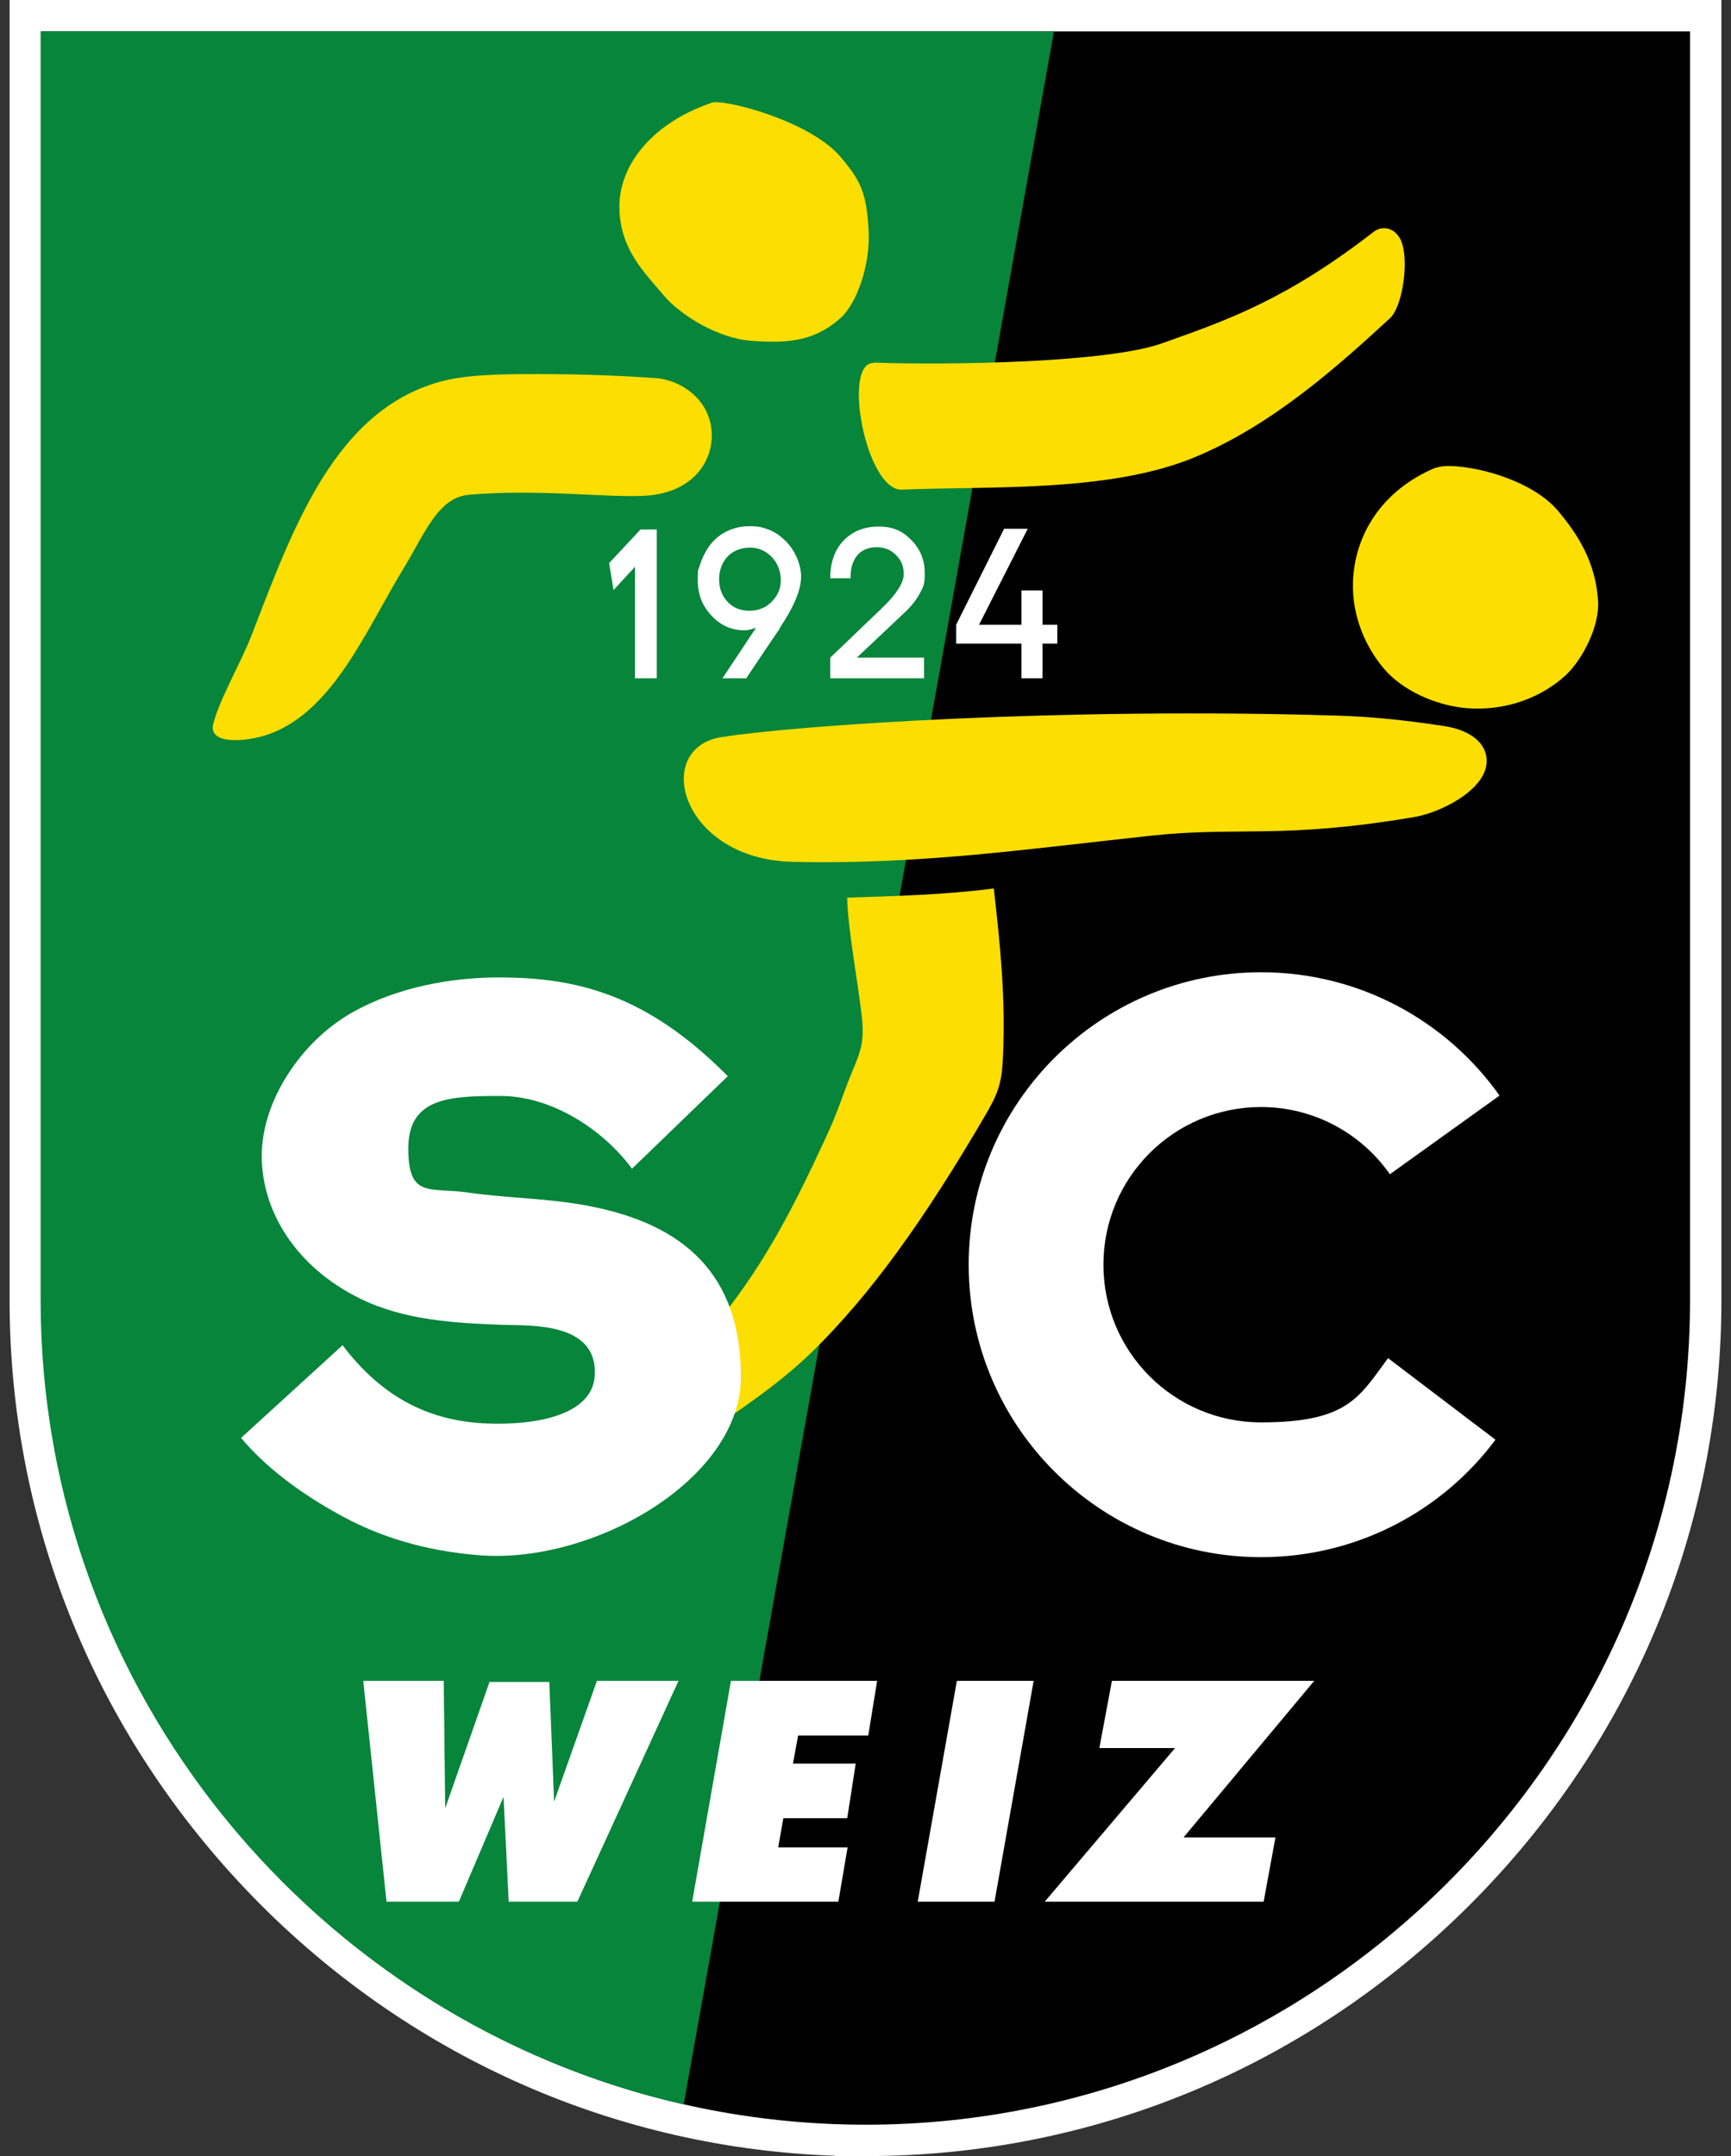 <svg xmlns="http://www.w3.org/2000/svg" id="Ebene_1" viewBox="0 0 468.9 583.9"><rect x="0" y="0" width="468.9" height="583.9" fill="#333333" stroke="none"/><defs><style>      .st0, .st1, .st2, .st3 {        fill-rule: evenodd;      }      .st0, .st4 {        fill: #fff;      }      .st1 {        fill: #fcde00;      }      .st3 {        fill: #06853b;      }    </style></defs><path class="st0" d="M225.9,583.8c-58.5-2.1-113.4-26.1-155.2-67.9C26.8,471.9,2.6,413.8,2.6,352.1V0h463.7v352.1c0,61.7-24.2,119.8-68.1,163.7-43.9,43.9-102.1,68.1-163.7,68.1h-8.5s0-.2,0-.2Z"></path><path class="st2" d="M11.1,8.5h446.7v343.6c0,122.8-100.5,223.3-223.3,223.3h0c-122.8,0-223.3-100.5-223.3-223.3V8.5h0Z"></path><path class="st3" d="M11.1,8.5h274.4l-100.3,561.4c-99.4-22.6-174.2-111.9-174.2-217.8V8.5h0Z"></path><path class="st1" d="M195.6,199.6c20.2-3.2,91.9-8.1,166.6-5.8,9.9.3,18.9,1.3,28.8,2.8,11.4,1.7,13.9,8.9,10,14.5-3.4,5-11.9,9.2-18.1,10.2-35.5,6-47.6,2.5-71,5-34.2,3.7-63,7.9-97.2,7.1-30.3-.7-38.2-30.8-19.2-33.8h0Z"></path><path class="st1" d="M229.3,243.1c12.6-.4,27.2-.8,39.9-2.5,1.8,15.7,3.2,29.8,2.5,45.4-.3,6.6-1,9.4-4.2,15-17.6,30.3-32.1,49.9-47.1,64.7-9.8,9.6-20.4,16.3-32.8,25-5.9,4.1-12.7-13-7.3-17.9,22.1-20.2,33.4-42.9,44.3-66.7,2.1-4.6,3.5-8.9,5.2-13.3,2.7-6.9,4.5-9.3,3.7-17.1-1.1-9.8-3.9-24.6-4-32.5h0Z"></path><path class="st1" d="M236.7,98.3c-8.7-.3-2.1,34.7,7.6,34.3,23.9-1,55.8.8,78.9-8.6,21.6-8.8,39.9-25.5,53.3-37.8,3.1-2.8,5-13.5,3.5-19.6-1.2-4.8-5.2-5.8-7.8-3.9-23.8,18.5-40,24.1-57.5,30.3-15.1,5.3-57.8,5.9-77.9,5.2h0Z"></path><path class="st1" d="M177.6,102.4c-8.2-.6-19.7-1.1-31.8-1.1-10,0-19.5.1-26.7,2.1-28.2,7.9-39.5,38.9-50.7,68-3.1,8.1-8.7,17.4-10.6,24.5-1.7,6.1,9.5,5,15.4,2.8,17.3-6.5,26-28.2,36.2-44.9,5.7-9.4,9.3-19.1,17.6-19.8,18.9-1.7,38.8,1,48.6.2,12.2-1.1,17-9.1,17.2-15.7.3-9.9-8.1-15.6-15.2-16.1h0Z"></path><path class="st1" d="M389,126.6c-14.9,6.2-22.1,18.5-22.5,31-.3,9.1,3.3,17.5,8.4,23.5,4.7,5.6,13.7,10,22.6,10.7,10.7.8,20.4-3.1,26.8-9.1,4.3-4.1,9-13,8.6-19.8-.6-10.6-5.5-18.2-10.9-24.6-8.4-9.9-28.5-13.5-33-11.6h0Z"></path><path class="st1" d="M192.6,27.9c-15.3,5.2-25.3,16.5-24.8,29,.4,10.9,6.9,17,11.9,23,4.7,5.6,15,11.8,23.9,12.4,10.7.8,17.1-.2,23.8-5.9,4.8-4.1,8.3-14.7,7.9-23.6-.5-10.6-2.2-13.9-7.6-20.3-8.4-9.9-31.8-15.8-35-14.7h0Z"></path><path class="st4" d="M197.2,291.4l-26,25.1c-8-10.8-21.9-19.7-35.6-19.7s-25,.4-25,14.2,5.9,10.4,16.5,12c10.5,1.5,21.3,1.5,31.9,3.5,26.4,4.9,41.7,18.7,41.7,46.4s-39.8,50.6-70.6,48.3c-15.6-1.2-27.7-5.3-37.6-10.7-11.2-6.1-20.6-13.2-27.2-21.1l27.5-25.1c11.1,14.7,24.2,20.6,39.1,21.2,12.4.5,28.6-1.9,29.2-13,.9-14.4-17.3-13.5-24.5-13.7-13.4-.5-27.1-1.2-39.2-7.2-17.4-8.6-26.5-23.7-26.5-38.6s10.7-31,24.5-38.8c12.2-6.9,26.9-9.5,39.7-9.5,20.8,0,39.9,4.4,62,26.7h0Z"></path><polygon class="st4" points="136.4 486.6 124.3 515 104.7 515 98.4 455.2 120.2 455.2 120.6 489.7 132.6 455.5 148.8 455.5 150.1 487.9 161.7 455.2 183.8 455.2 156.4 515 137.8 515 136.4 486.6"></polygon><polygon class="st4" points="187.5 515 198 455.2 237.6 455.2 235.2 470 216.2 470 214.8 477.6 231.8 477.6 229.5 492.4 212.2 492.4 210.8 500.3 229.6 500.3 227.1 515 187.5 515"></polygon><polygon class="st4" points="248.6 515 259.2 455.2 280 455.2 269.4 515 248.6 515"></polygon><polygon class="st4" points="283 515 318.3 473.4 297.8 473.4 301.2 455.2 356 455.2 320.6 497.6 345.5 497.6 342.3 515 283 515"></polygon><path class="st0" d="M341.6,263.3c26.7,0,50.3,13.2,64.6,33.4l-29.7,21.3c-7.7-11-20.5-18.2-34.9-18.2-23.6,0-42.7,19.1-42.7,42.7s19.1,42.7,42.7,42.7,26.6-6.9,34.4-17.4l29.1,22.1c-14.4,19.3-37.5,31.8-63.5,31.8-43.7,0-79.2-35.5-79.2-79.2s35.5-79.2,79.2-79.2h0Z"></path><polygon class="st4" points="177.9 183.7 172 183.7 172 153.5 166.2 159.8 165 152.5 173.5 143.4 177.9 143.4 177.9 183.7"></polygon><path class="st4" d="M211.5,157.2c0-2.5-.8-4.6-2.4-6.3-1.6-1.7-3.6-2.6-5.9-2.6s-4.6.8-6.1,2.4-2.3,3.7-2.3,6.2.8,4.5,2.3,6.1,3.5,2.4,5.9,2.4,4.4-.8,6-2.4,2.5-3.5,2.5-5.8h0ZM202.2,183.7h-6.5l9.1-13.7c-.6.2-1.1.4-1.6.5-.5.1-1,.2-1.5.2-3.5,0-6.5-1.3-9-4-2.5-2.7-3.7-5.8-3.7-9.6s.2-2.5.5-3.8c.4-1.3.9-2.5,1.6-3.8,1.2-2.2,2.9-4,5-5.2,2.1-1.2,4.4-1.8,7-1.8s3.7.4,5.3,1c1.7.7,3.1,1.7,4.5,3.1,1.3,1.3,2.3,2.9,3,4.5.7,1.7,1.1,3.4,1.1,5.1,0,3.5-1.9,8.1-5.8,13.9v.2c-.1,0-9,13.3-9,13.3h0Z"></path><path class="st4" d="M250.4,183.7h-25.5v-5.6l14.1-13.5.2-.2c3.7-3.6,5.6-6.6,5.6-8.9s-.7-3.8-2.1-5.2c-1.4-1.4-3.1-2.1-5.2-2.1s-4,.7-5.2,2.1c-1.2,1.4-1.9,3.4-1.9,5.9v.4h-5.5c0-4.3,1.2-7.7,3.6-10.2,2.4-2.5,5.6-3.8,9.5-3.8s6.5,1.2,8.9,3.7c2.4,2.4,3.6,5.4,3.6,8.9s-.5,3.8-1.4,5.6c-.9,1.7-2.4,3.6-4.5,5.5l-12.5,11.8h18.2v5.6h0Z"></path><polygon class="st0" points="282.4 183.7 276.7 183.7 276.7 174.3 259 174.3 259 169.2 272 143.2 278.4 143.2 265.2 169.2 276.7 169.2 276.7 159.9 282.4 159.9 282.4 169.2 286.4 169.2 286.4 174.3 282.4 174.3 282.4 183.7"></polygon></svg>